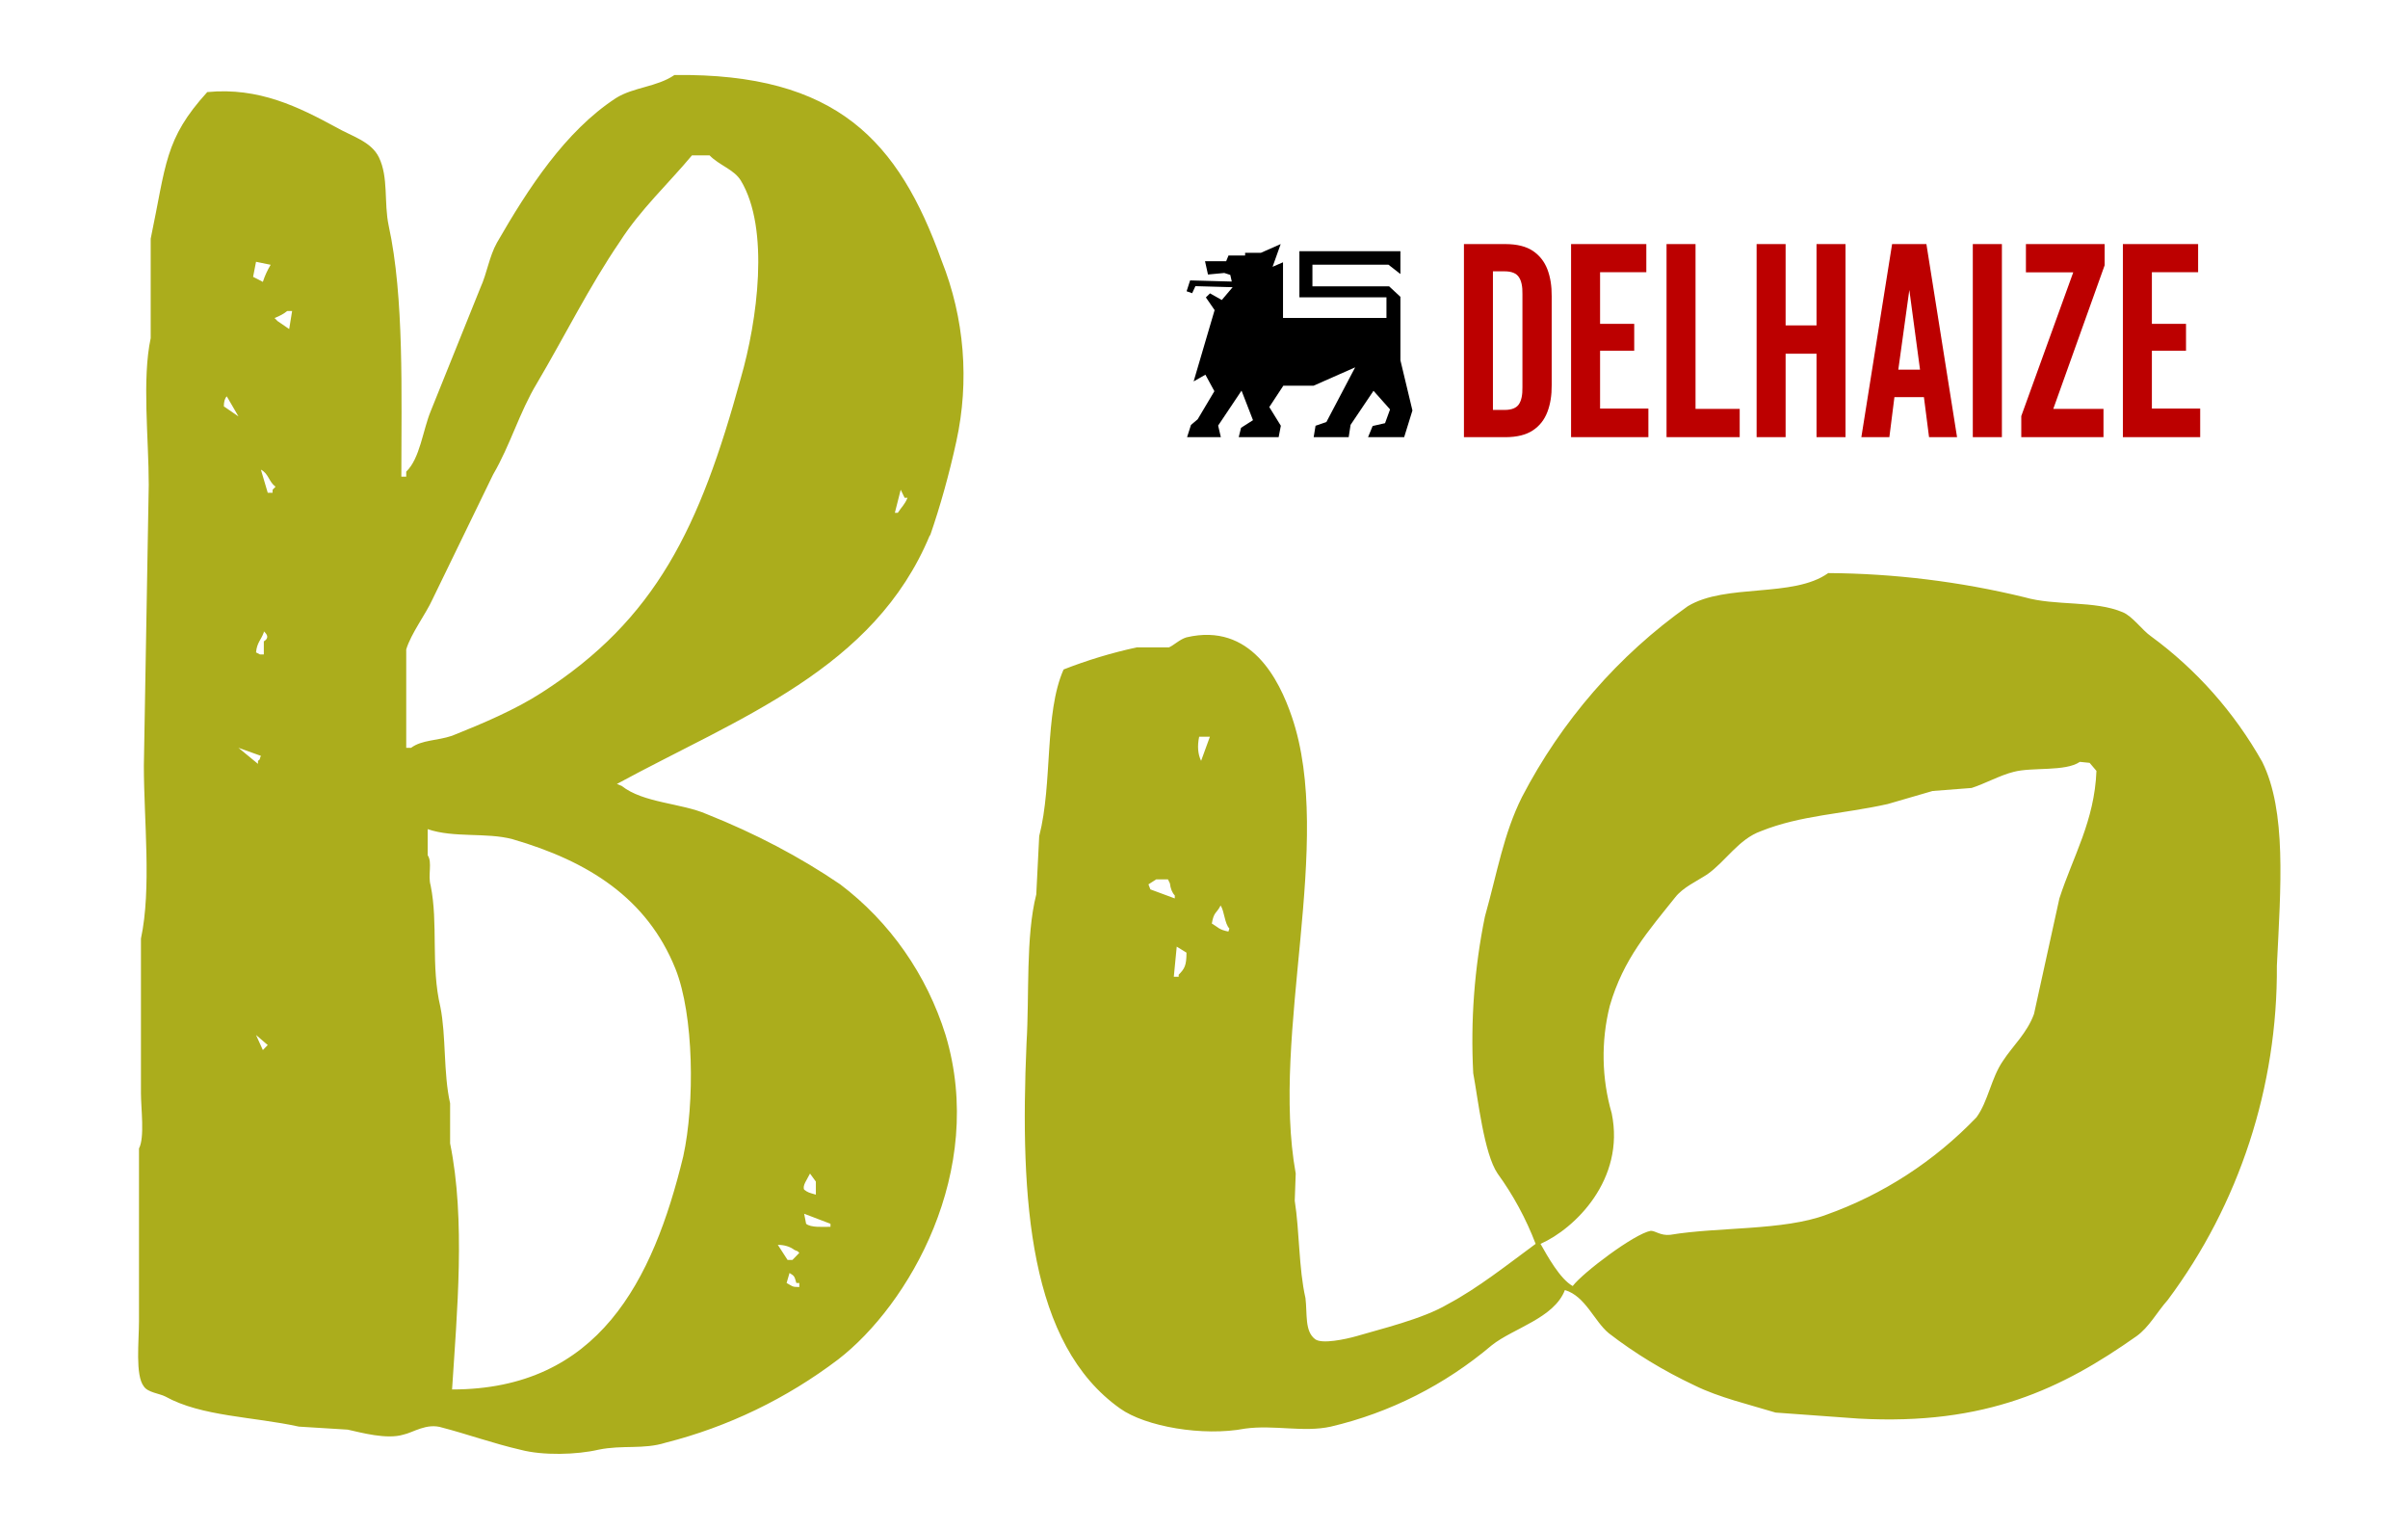 <svg width="167" height="106" viewBox="0 0 167 106" fill="none" xmlns="http://www.w3.org/2000/svg">
<g filter="url(#filter0_d_122_356)">
<path d="M152.193 5.198H72.708V28.036H152.193V5.198Z" fill="white"/>
<path d="M86.02 12.852V11.354H91.294L92.122 11.999V10.416H85.116V13.615H91.154V15.046H83.98V11.185L83.256 11.499L83.818 9.923L82.444 10.529H81.351V10.714H80.199L80.037 11.112H78.571L78.776 12.033L79.907 11.926L80.323 12.06L80.426 12.521L77.537 12.442L77.294 13.194L77.678 13.329L77.905 12.84L80.486 12.913L79.734 13.8L78.917 13.34L78.63 13.62L79.236 14.501L77.781 19.445L78.598 18.979L79.22 20.123L78.062 22.07L77.597 22.463L77.326 23.311H79.669L79.48 22.508L81.103 20.084L81.898 22.132L81.07 22.66L80.908 23.311H83.677L83.829 22.519L83.028 21.223L84.002 19.742H86.101L88.984 18.468L86.988 22.261L86.236 22.519L86.106 23.311H88.535L88.665 22.458L90.256 20.095L91.403 21.386L91.056 22.34L90.196 22.536L89.877 23.311H92.382L92.955 21.459L92.122 17.98V13.581L91.338 12.852H86.02Z" fill="black"/>
<path d="M105.969 15.453V11.871H109.176V9.923H103.957V23.311H109.319V21.327H105.969V17.318H108.337V15.453H105.969ZM112.589 9.923H110.578V23.311H115.652V21.351H112.589V9.923ZM101.302 10.391C100.835 10.083 100.209 9.927 99.423 9.923H96.527V23.311H99.423C100.209 23.307 100.835 23.151 101.302 22.843C101.77 22.535 102.107 22.108 102.314 21.564C102.521 21.023 102.62 20.401 102.613 19.699V13.541C102.62 12.834 102.521 12.21 102.314 11.67C102.107 11.133 101.77 10.706 101.302 10.391ZM100.337 12.214C100.513 12.471 100.595 12.862 100.584 13.387V19.847C100.595 20.376 100.513 20.77 100.337 21.031C100.161 21.291 99.831 21.422 99.348 21.422H98.538V11.812H99.348C99.831 11.812 100.161 11.946 100.337 12.214ZM122.991 23.311V9.923H120.98V15.56H118.836V9.923H116.825V23.311H118.836V17.526H120.98V23.311H122.991ZM144.238 15.453V11.871H147.444V9.923H142.226V23.311H147.588V21.327H144.238V17.318H146.605V15.453H144.238ZM135.502 11.883H138.784L135.18 21.848V23.311H140.881V21.351H137.399L140.962 11.391V9.923H135.502V11.883ZM133.836 9.923H131.818V23.311H133.836V9.923ZM128.6 9.923H126.221L124.089 23.311H126.031L126.382 20.534H128.428L128.784 23.311H130.726L128.6 9.923ZM128.158 18.627H126.652L127.416 13.102L128.158 18.627Z" fill="#BC0000"/>
</g>
<path d="M142.823 62.291L141.064 70.298C140.591 71.621 139.576 72.526 138.9 73.57C138.088 74.754 137.885 76.356 137.073 77.469C134.152 80.514 130.587 82.825 126.657 84.223C123.681 85.337 119.149 85.058 115.834 85.615C115.158 85.685 114.82 85.337 114.482 85.337C113.332 85.546 109.747 88.261 109.071 89.166C108.191 88.679 107.312 87.077 106.838 86.242C109.206 85.198 112.723 81.786 111.776 77.191C111.074 74.766 111.028 72.191 111.641 69.741C112.588 66.469 114.346 64.519 116.173 62.222C116.714 61.526 117.661 61.108 118.405 60.62C119.69 59.715 120.569 58.184 122.125 57.627C124.898 56.513 127.807 56.443 130.918 55.747L134.03 54.842L136.735 54.633C137.615 54.355 138.764 53.728 139.644 53.519C140.929 53.171 143.229 53.519 144.243 52.823L144.92 52.892L145.393 53.449C145.258 56.931 143.77 59.367 142.823 62.291ZM85.193 64.589C84.517 64.45 84.517 64.311 84.043 64.032C84.179 63.197 84.382 63.336 84.652 62.779C84.923 63.197 84.923 64.032 85.261 64.38L85.193 64.589ZM83.299 52.753C83.074 52.289 83.029 51.732 83.164 51.082H83.908L83.299 52.753ZM81.744 67.583V67.722H81.406L81.609 65.633L82.285 66.051C82.285 66.956 82.15 67.165 81.744 67.583ZM81.473 62.291L79.782 61.665L79.647 61.317L80.188 60.969H81L81.135 61.247C81.18 61.618 81.293 61.897 81.473 62.083V62.291ZM156.891 52.823C154.955 49.389 152.325 46.422 149.181 44.12C148.572 43.702 147.896 42.727 147.219 42.449C145.258 41.613 142.552 42.031 140.388 41.405C135.931 40.323 131.371 39.763 126.792 39.734C124.357 41.474 119.69 40.43 117.052 42.031C112.248 45.433 108.305 49.969 105.553 55.26C104.268 57.836 103.862 60.412 102.983 63.545C102.253 67.113 101.98 70.764 102.171 74.406C102.509 76.216 102.915 79.976 103.862 81.368C104.949 82.864 105.836 84.503 106.5 86.242C104.606 87.634 102.509 89.305 100.413 90.419C98.654 91.464 95.678 92.16 94.054 92.647C93.31 92.856 91.687 93.204 91.213 92.856C90.469 92.299 90.672 91.115 90.537 90.002C90.064 87.913 90.131 85.406 89.793 83.248L89.861 81.368C88.102 71.621 92.566 58.393 89.59 49.69C88.711 47.114 86.749 43.145 82.285 44.19C81.811 44.329 81.406 44.746 81.067 44.886H78.835C77.108 45.259 75.412 45.771 73.762 46.417C72.409 49.481 73.018 54.285 72.071 57.975L71.868 62.013C71.124 64.937 71.395 69.045 71.192 72.317C70.718 83.318 71.395 93.204 77.685 97.66C79.444 98.913 83.435 99.609 86.343 99.052C88.373 98.774 90.402 99.331 92.296 98.913C96.391 97.951 100.212 96.02 103.456 93.274C104.944 92.09 107.785 91.394 108.529 89.445C109.95 89.862 110.559 91.603 111.573 92.438C113.377 93.831 115.361 95.038 117.526 96.059C119.217 96.894 121.313 97.382 123.14 97.939L128.889 98.356C137.75 98.844 143.026 96.267 148.167 92.647C149.046 92.021 149.587 90.976 150.331 90.141C155.297 83.498 157.963 75.338 157.906 66.956C158.177 61.456 158.583 56.234 156.891 52.823ZM51.373 26.227C48.532 36.601 45.489 42.936 37.575 48.019C35.748 49.202 33.449 50.177 31.352 51.013C30.337 51.361 29.255 51.291 28.511 51.848H28.173V45.025C28.511 43.911 29.526 42.588 29.999 41.544L34.193 32.911C35.41 30.822 36.019 28.594 37.236 26.575C39.13 23.372 40.889 19.822 42.986 16.758C44.406 14.53 46.368 12.72 47.991 10.771H49.209C49.885 11.467 50.9 11.745 51.373 12.511C53.403 15.853 52.523 22.258 51.373 26.227ZM46.842 67.165C48.127 70.368 48.194 76.495 47.383 80.185C45.286 88.818 41.498 96.337 31.352 96.337C31.69 91.046 32.299 84.571 31.216 79.279V76.495C30.743 74.406 30.946 71.83 30.54 69.811C29.864 66.956 30.405 64.032 29.864 61.386C29.661 60.69 29.999 59.785 29.661 59.298V57.488C31.487 58.114 33.719 57.697 35.545 58.184C40.821 59.715 44.88 62.291 46.842 67.165ZM55.093 86.66C55.364 86.799 55.229 86.66 55.432 86.868L54.958 87.356H54.62L53.944 86.311C54.395 86.311 54.778 86.427 55.093 86.66ZM56.176 81.368L56.582 81.925V82.83C56.108 82.691 56.041 82.691 55.77 82.482C55.635 82.204 55.973 81.786 56.176 81.368ZM57.596 85.058C57.055 85.058 56.243 85.128 55.905 84.85L55.77 84.153L57.596 84.85V85.058ZM55.432 89.236C54.891 89.236 54.958 89.166 54.552 88.957L54.755 88.261C55.093 88.47 55.093 88.47 55.229 88.957H55.432V89.236ZM20.056 22.815L19.244 22.258L19.041 22.049C19.402 21.91 19.695 21.748 19.921 21.562H20.259L20.056 22.815ZM18.906 33.955V34.164H18.568L18.094 32.562C18.635 32.841 18.635 33.398 19.109 33.746L18.906 33.955ZM18.433 72.596L18.23 72.805L17.756 71.76L18.568 72.457L18.433 72.596ZM16.538 51.848L18.094 52.405C17.959 52.684 18.094 52.614 17.891 52.753V52.962L16.538 51.848ZM15.727 27.48L16.538 28.872L15.524 28.176C15.524 27.851 15.592 27.619 15.727 27.48ZM18.297 43.772C18.613 44.05 18.613 44.282 18.297 44.468V45.373H18.027L17.756 45.234C17.824 44.538 18.094 44.398 18.297 43.842V43.772ZM17.756 18.151L18.771 18.359C18.545 18.731 18.365 19.125 18.23 19.543L17.553 19.195L17.756 18.151ZM62.466 33.955L62.737 34.512H62.94C62.737 34.999 62.534 35.139 62.263 35.556H62.06L62.466 33.955ZM64.496 37.158C65.217 35.069 65.826 32.887 66.322 30.613C67.242 26.428 66.888 22.052 65.307 18.081C62.331 9.796 58.07 5.061 46.774 5.201C45.556 6.036 43.933 6.036 42.715 6.802C39.198 9.1 36.628 13.068 34.463 16.828C33.922 17.802 33.787 18.916 33.313 19.961L29.864 28.524C29.323 29.847 29.12 31.797 28.173 32.702V33.05H27.834C27.834 27.341 28.037 20.587 26.955 15.644C26.617 14.043 26.955 12.302 26.279 10.91C25.738 9.796 24.385 9.448 23.303 8.821C20.732 7.429 17.959 6.036 14.374 6.384C11.398 9.656 11.533 11.397 10.451 16.549V23.442C9.842 26.296 10.316 30.404 10.316 33.607L9.977 53.101C9.977 56.861 10.519 61.595 9.775 65.076V75.798C9.775 76.843 10.045 78.862 9.639 79.628V91.603C9.639 92.995 9.369 95.362 9.977 96.128C10.248 96.546 11.06 96.616 11.466 96.825C13.968 98.217 17.553 98.217 20.732 98.913L24.114 99.122C25.061 99.331 26.82 99.818 27.97 99.47C28.646 99.331 29.593 98.635 30.675 98.983C32.299 99.401 34.26 100.097 36.087 100.515C37.642 100.932 40.01 100.863 41.498 100.515C43.189 100.167 44.609 100.515 46.165 100.027C50.486 98.931 54.555 96.967 58.137 94.249C63.008 90.489 68.419 81.229 65.578 71.76C64.271 67.575 61.715 63.92 58.273 61.317C55.477 59.414 52.388 57.789 49.006 56.443C47.247 55.677 44.609 55.677 43.121 54.494L42.783 54.355C51.238 49.759 60.64 46.417 64.496 37.088V37.158Z" fill="#ABAD1C"/>
<defs>
<filter id="filter0_d_122_356" x="70.708" y="5.198" width="93.484" height="36.838" filterUnits="userSpaceOnUse" color-interpolation-filters="sRGB">
<feFlood flood-opacity="0" result="BackgroundImageFix"/>
<feColorMatrix in="SourceAlpha" type="matrix" values="0 0 0 0 0 0 0 0 0 0 0 0 0 0 0 0 0 0 127 0" result="hardAlpha"/>
<feOffset dx="5" dy="7"/>
<feGaussianBlur stdDeviation="3.5"/>
<feComposite in2="hardAlpha" operator="out"/>
<feColorMatrix type="matrix" values="0 0 0 0 0 0 0 0 0 0 0 0 0 0 0 0 0 0 0.3 0"/>
<feBlend mode="normal" in2="BackgroundImageFix" result="effect1_dropShadow_122_356"/>
<feBlend mode="normal" in="SourceGraphic" in2="effect1_dropShadow_122_356" result="shape"/>
</filter>
</defs>
</svg>
